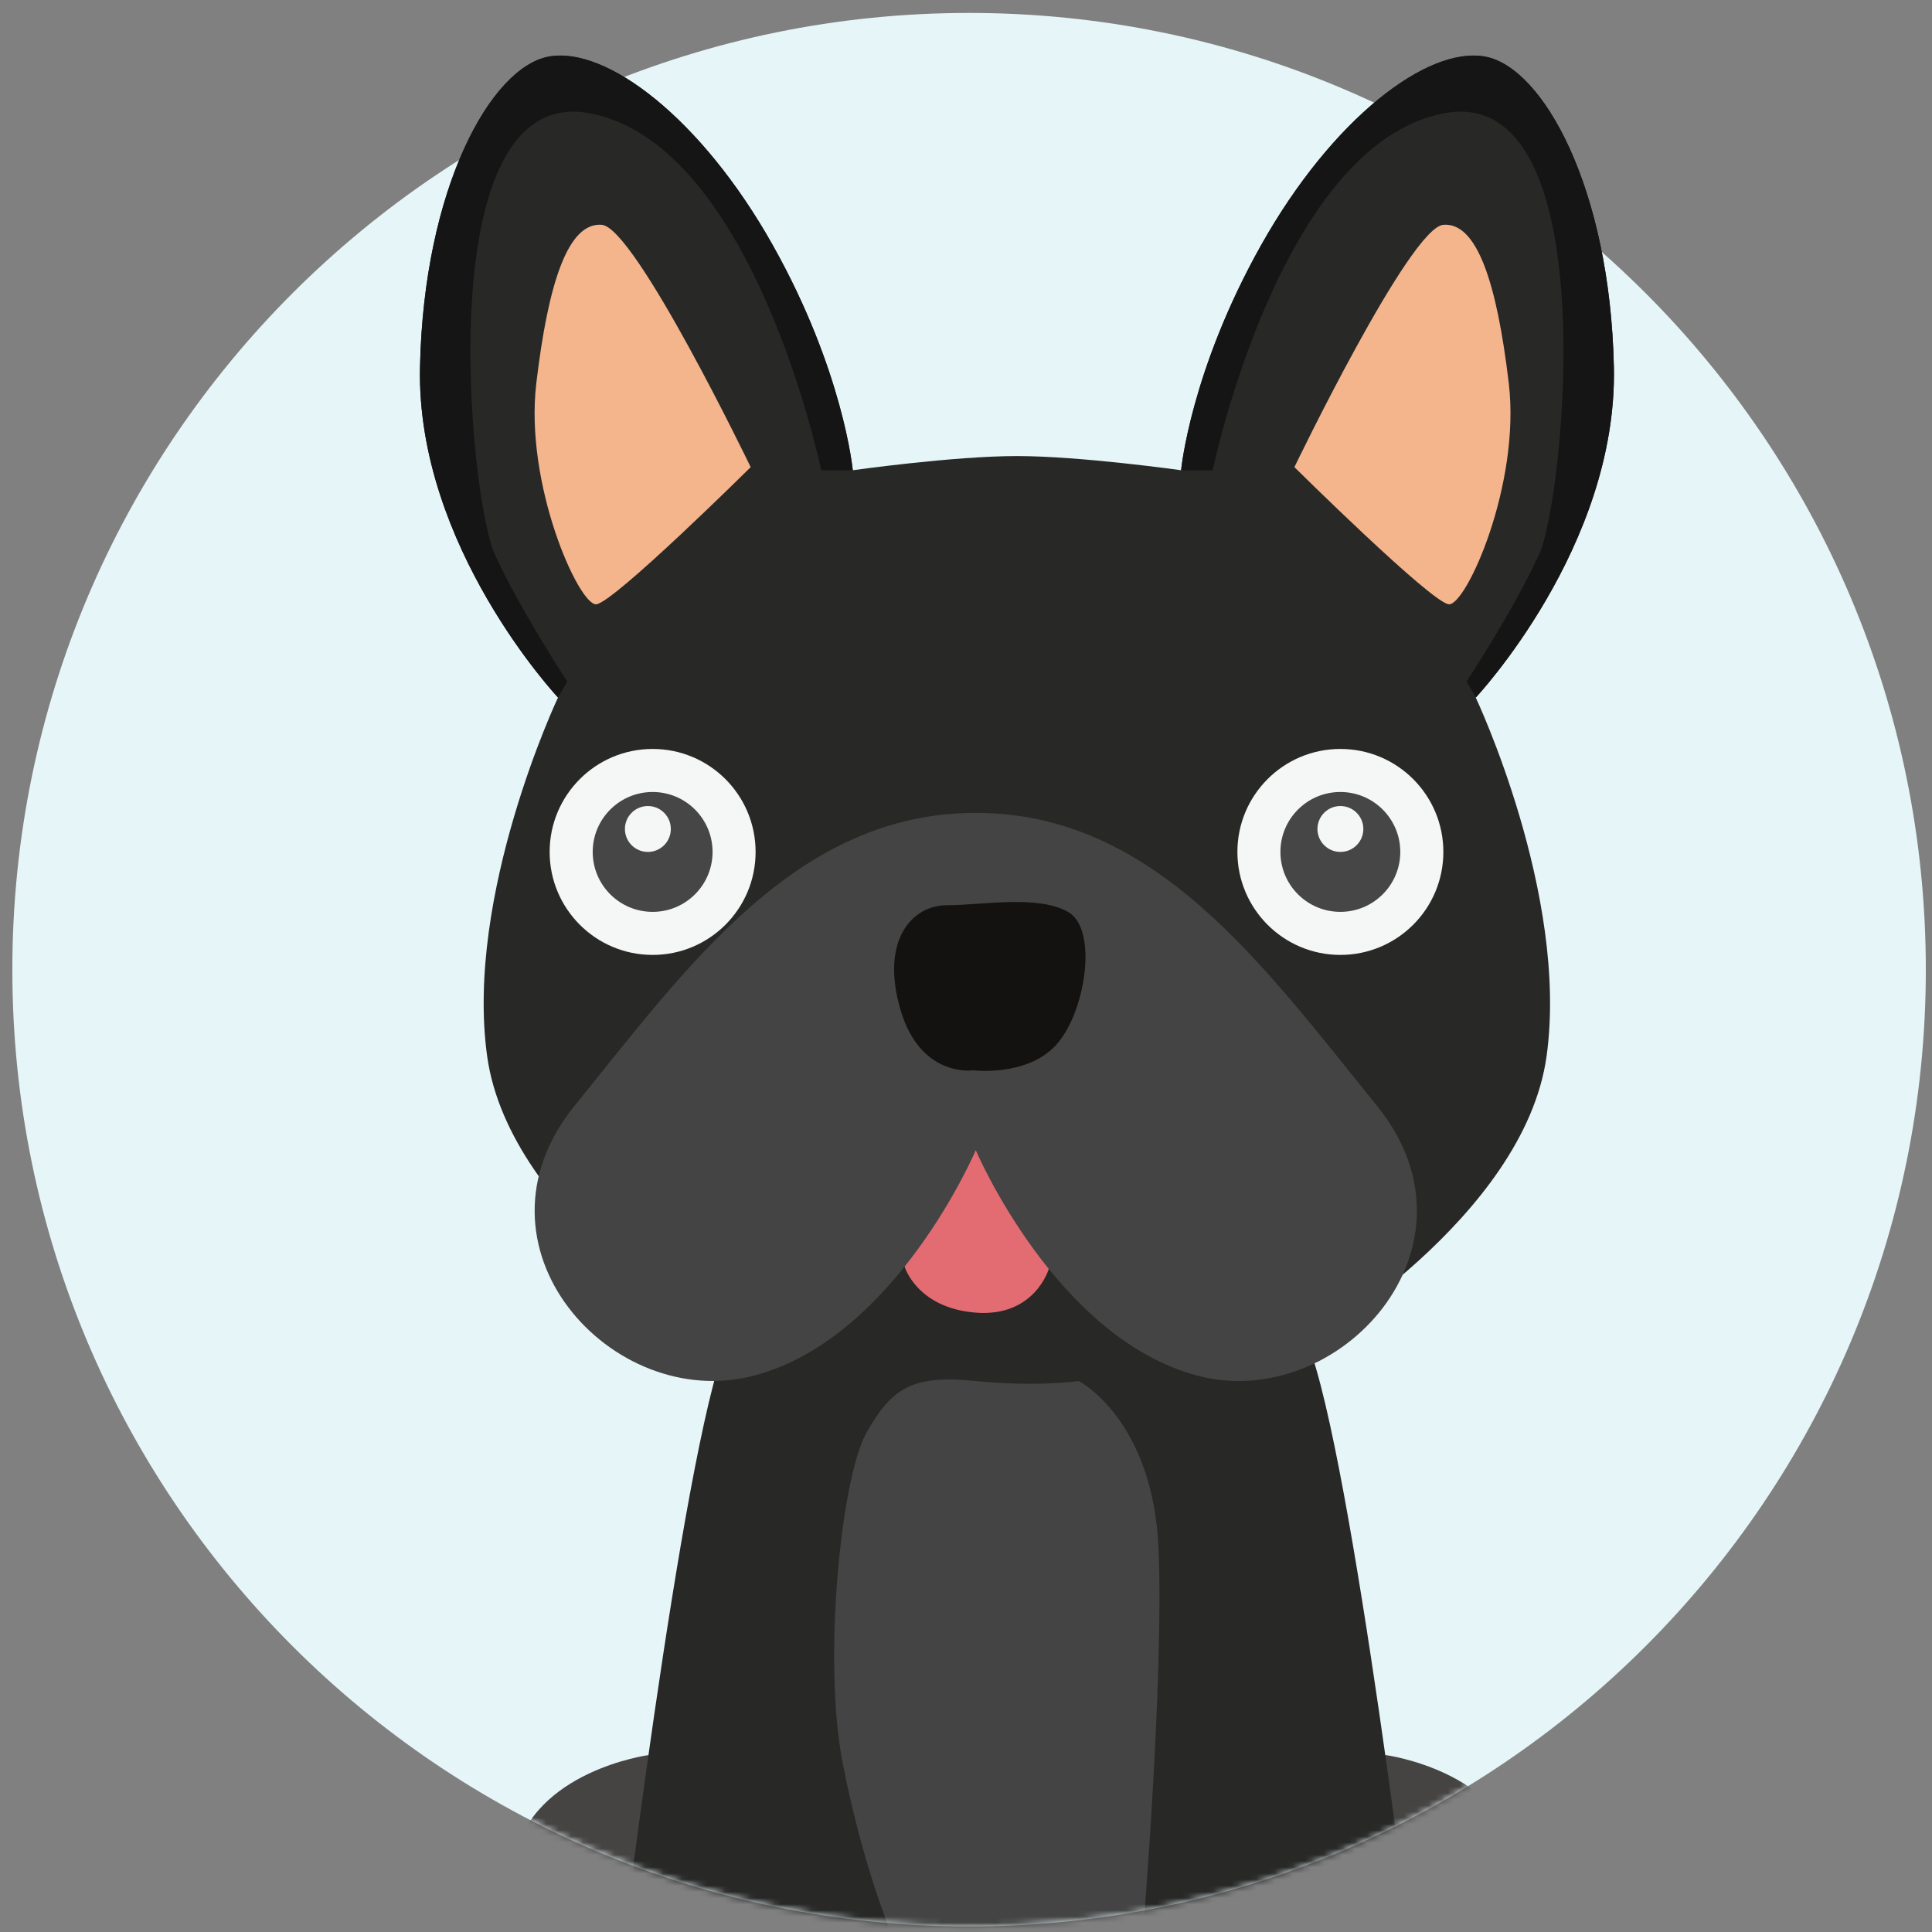 <?xml version="1.0" encoding="UTF-8"?>
<svg xmlns="http://www.w3.org/2000/svg" width="313" height="313" viewBox="0 0 313 313" fill="none">
  <rect x="0" y="0" width="313" height="313" fill="#808080" stroke="none"/>
  <mask id="mask0_3337_8112" style="mask-type:alpha" maskUnits="userSpaceOnUse" x="0" y="0" width="313" height="313">
    <rect width="313" height="313" fill="white"></rect>
  </mask>
  <g mask="url(#mask0_3337_8112)">
    <path d="M157 312.096C242.604 312.096 312 242.7 312 157.096C312 71.491 242.604 2.096 157 2.096C71.396 2.096 2 71.491 2 157.096C2 242.7 71.396 312.096 157 312.096Z" fill="#E6F5F8"></path>
    <mask id="mask1_3337_8112" style="mask-type:luminance" maskUnits="userSpaceOnUse" x="2" y="-73" width="310" height="386">
      <path d="M157.031 -71.571C71.426 -71.571 2 -71.571 2 157.094C2 242.7 71.396 312.096 157 312.096C242.604 312.096 312 242.7 312 157.094C312 -56.667 261.102 -72.001 192.702 -72.001C181.247 -72.001 169.308 -71.571 157.031 -71.571Z" fill="white"></path>
    </mask>
    <g mask="url(#mask1_3337_8112)">
      <path d="M105.059 284.339C105.059 284.339 86.308 286.868 83.287 301.105C80.266 315.343 88.969 319.224 90.836 321.237C92.706 323.251 91.769 326.056 90.261 326.63C88.754 327.204 83.032 328.928 82.653 331.665C82.281 334.394 90.153 335.116 95.241 334.179C100.329 333.246 115.211 317.784 116.65 313.757C118.088 309.73 118.952 288.16 118.952 288.16L105.059 284.339Z" fill="#464443"></path>
      <path d="M224.52 284.339C224.52 284.339 243.271 286.868 246.292 301.105C249.312 315.343 240.609 319.224 238.743 321.237C236.877 323.251 237.81 326.056 239.318 326.63C240.825 327.204 246.547 328.928 246.926 331.665C247.3 334.394 239.426 335.116 234.338 334.179C229.249 333.246 214.368 317.784 212.929 313.757C211.491 309.73 210.625 288.16 210.625 288.16L224.52 284.339Z" fill="#464443"></path>
      <path d="M261.459 59.503C260.855 30.453 249.976 10.896 240.605 9.167C231.234 7.443 215.823 19.235 204.341 39.657C192.858 60.077 191.345 76.182 191.345 76.182C191.345 76.182 175.025 73.884 164.751 73.884C154.476 73.884 138.156 76.182 138.156 76.182C138.156 76.182 136.643 60.073 125.161 39.657C113.679 19.235 98.266 7.443 88.895 9.167C79.525 10.891 68.646 30.453 68.043 59.503C67.438 88.553 90.403 113.002 90.403 113.002C90.403 113.002 75.292 144.924 78.921 171.102C82.546 197.274 117.602 217.696 117.602 217.696C110.348 236.102 99.921 323.397 99.921 323.397C99.921 323.397 98.713 324.545 95.236 334.181C91.759 343.817 110.195 346.548 110.195 346.548H132.257C146.009 346.548 149.333 340.797 148.73 336.48C148.125 332.167 143.287 330.298 143.287 328.572C143.287 326.848 144.344 313.187 144.344 313.187H164.74H185.137C185.137 313.187 186.193 326.848 186.193 328.572C186.193 330.298 181.355 332.167 180.752 336.48C180.147 340.792 183.473 346.548 197.224 346.548H219.285C219.285 346.548 237.723 343.817 234.246 334.181C230.767 324.545 229.561 323.397 229.561 323.397C229.561 323.397 219.134 236.102 211.88 217.696C211.88 217.696 246.936 197.274 250.56 171.102C254.185 144.93 239.077 113.002 239.077 113.002C239.077 113.002 262.068 88.553 261.459 59.503Z" fill="#282827"></path>
      <path d="M187.704 251.059C186.84 229.921 174.764 223.733 174.764 223.733C174.764 223.733 168.29 224.744 158.079 223.733C147.868 222.719 144.564 224.744 140.398 232.077C136.233 239.409 133.346 268.749 136.435 285.144C139.529 301.537 144.362 313.188 144.362 313.188H164.758H185.16C185.16 313.181 188.568 272.196 187.704 251.059Z" fill="#444444"></path>
      <path d="M105.73 154.704C114.945 154.704 122.414 147.234 122.414 138.021C122.414 128.806 114.945 121.336 105.73 121.336C96.516 121.336 89.047 128.806 89.047 138.021C89.047 147.234 96.516 154.704 105.73 154.704Z" fill="#F5F6F6"></path>
      <path d="M105.733 147.729C111.096 147.729 115.442 143.382 115.442 138.019C115.442 132.658 111.096 128.31 105.733 128.31C100.37 128.31 96.023 132.658 96.023 138.019C96.023 143.382 100.37 147.729 105.733 147.729Z" fill="#464646"></path>
      <path d="M104.961 138.02C107.015 138.02 108.679 136.355 108.679 134.301C108.679 132.249 107.015 130.584 104.961 130.584C102.907 130.584 101.242 132.249 101.242 134.301C101.242 136.355 102.907 138.02 104.961 138.02Z" fill="#F5F6F6"></path>
      <path d="M217.154 138.02C219.208 138.02 220.873 136.355 220.873 134.301C220.873 132.249 219.208 130.584 217.154 130.584C215.101 130.584 213.438 132.249 213.438 134.301C213.438 136.355 215.101 138.02 217.154 138.02Z" fill="#F5F6F6"></path>
      <path d="M217.152 154.704C226.365 154.704 233.836 147.234 233.836 138.021C233.836 128.806 226.365 121.336 217.152 121.336C207.938 121.336 200.469 128.806 200.469 138.021C200.469 147.234 207.938 154.704 217.152 154.704Z" fill="#F5F6F6"></path>
      <path d="M217.147 147.729C222.51 147.729 226.858 143.382 226.858 138.019C226.858 132.658 222.51 128.31 217.147 128.31C211.785 128.31 207.438 132.658 207.438 138.019C207.438 143.382 211.785 147.729 217.147 147.729Z" fill="#464646"></path>
      <path d="M146.549 205.192C146.549 205.192 148.513 211.9 158.076 212.658C167.639 213.414 169.912 205.575 169.912 205.575L173.035 189.142L161.495 179.755L147.797 182.56C147.797 182.56 143.269 186.338 142.405 187.52C141.541 188.705 146.549 205.192 146.549 205.192Z" fill="#E36C72"></path>
      <path d="M209.703 75.68C209.703 75.68 228.405 36.851 233.833 36.419C239.258 35.987 242.491 45.697 244.435 62.091C246.381 78.484 237.53 98.115 234.726 97.9C231.922 97.683 209.703 75.68 209.703 75.68Z" fill="#F4B48C"></path>
      <path d="M121.618 75.68C121.618 75.68 102.916 36.851 97.489 36.419C92.061 35.987 88.83 45.697 86.886 62.091C84.941 78.484 93.792 98.115 96.595 97.9C99.399 97.683 121.618 75.68 121.618 75.68Z" fill="#F4B48C"></path>
      <path d="M223.083 179.153C204.674 156.433 187.132 131.695 158.082 131.695C129.03 131.695 111.487 156.428 93.081 179.153C74.674 201.873 99.121 228.909 122.131 222.874C145.14 216.832 158.082 186.342 158.082 186.342C158.082 186.342 171.022 216.832 194.033 222.874C217.041 228.909 241.49 201.873 223.083 179.153Z" fill="#444444"></path>
      <path d="M157.668 173.4C157.668 173.4 149.088 174.698 145.852 163.48C142.616 152.264 147.791 146.655 153.4 146.655C159.009 146.655 168.071 144.931 173.031 147.734C177.991 150.538 175.835 164.128 171.091 169.304C166.347 174.477 157.668 173.4 157.668 173.4Z" fill="#141211"></path>
      <path d="M240.611 9.169C231.245 7.445 215.829 19.237 204.346 39.659C192.863 60.079 191.352 76.184 191.352 76.184H196.469C196.469 76.184 207.342 23.55 233.834 18.373C260.321 13.196 253.42 80.785 249.392 89.705C245.365 98.619 237.601 110.415 237.601 110.415L239.104 113.004C239.104 113.004 262.07 88.555 261.465 59.505C260.856 30.455 249.977 10.898 240.611 9.169Z" fill="#151515"></path>
      <path d="M88.897 9.169C98.263 7.445 113.679 19.237 125.162 39.659C136.645 60.079 138.158 76.184 138.158 76.184H133.039C133.039 76.184 122.166 23.55 95.674 18.373C69.188 13.196 76.088 80.785 80.116 89.705C84.143 98.619 91.907 110.415 91.907 110.415L90.404 113.004C90.404 113.004 67.44 88.555 68.043 59.505C68.648 30.455 79.531 10.898 88.897 9.169Z" fill="#151515"></path>
      <path d="M217.154 138.02C219.208 138.02 220.873 136.355 220.873 134.301C220.873 132.249 219.208 130.584 217.154 130.584C215.101 130.584 213.438 132.249 213.438 134.301C213.438 136.355 215.101 138.02 217.154 138.02Z" fill="#F5F6F6"></path>
    </g>
  </g>
</svg>
